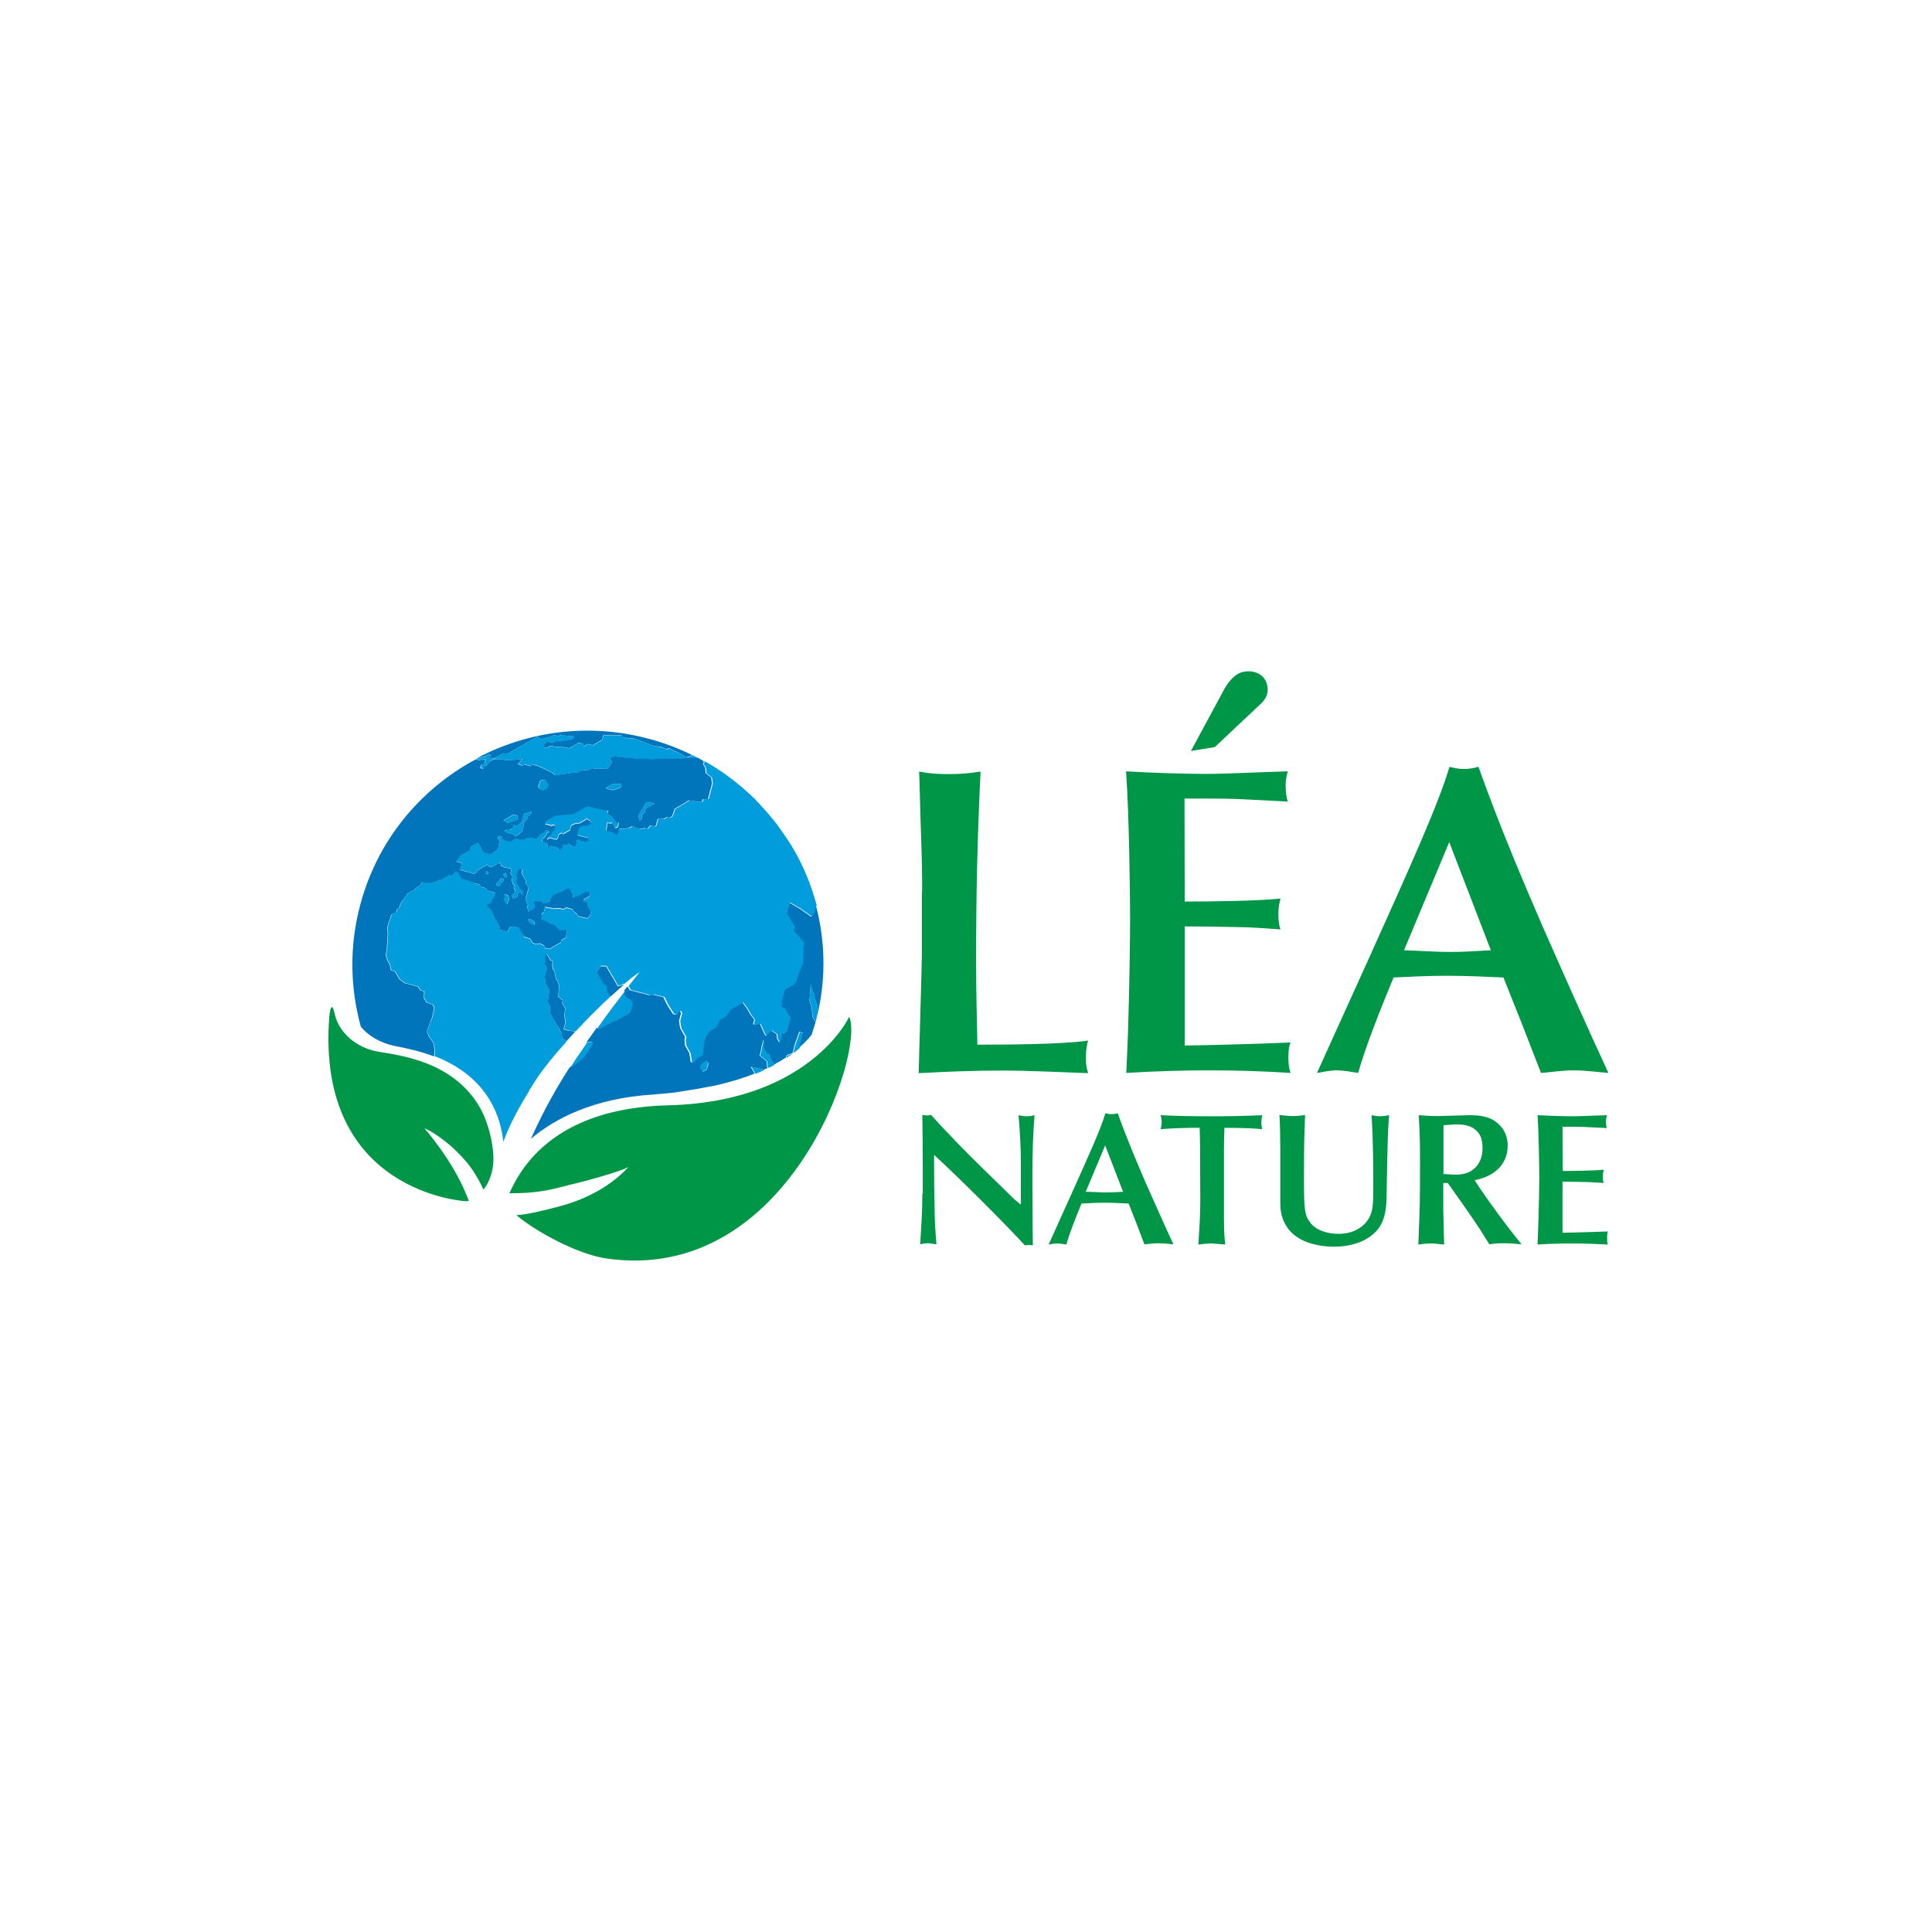 <svg width="400" height="400" viewBox="0 0 400 400" fill="none" xmlns="http://www.w3.org/2000/svg">
<g clip-path="url(#clip0_1548_2035)">
<path d="M190.916 184.567C190.916 180.57 190.916 179.637 190.651 171.554C190.562 169.644 190.386 161.428 190.297 159.74C192.594 160.185 194.316 160.273 196.613 160.273C198.91 160.273 200.765 160.096 203.017 159.74C202.355 173.508 202.09 184.967 202.09 198.956C202.09 205.352 202.266 211.258 202.355 216.277H203.989C206.639 216.277 219.845 216.277 225.277 215.433C225.012 216.455 224.836 216.988 224.836 219.075C224.836 220.452 224.924 220.985 225.277 222.184C220.596 222.006 212.69 221.651 207.743 221.651C201.869 221.651 196.922 221.829 190.209 222.184C190.209 220.718 190.871 199.623 190.871 197.313V184.567H190.916ZM261.273 145.484C261.803 144.907 262.819 143.708 262.333 141.754C261.803 139.533 259.506 138.6 257.254 139.133C255.664 139.533 254.427 141.043 253.544 142.553L246.566 155.477L251.512 154.677L261.273 145.484ZM245.241 165.336C253.676 165.336 254.604 165.336 258.005 165.514L266.617 165.958C266.352 165.248 266.176 163.96 266.176 162.583C266.176 161.473 266.352 160.762 266.617 159.696C259.992 159.874 253.941 160.229 249.746 160.229C244.799 160.229 237.644 159.963 233.139 159.696C233.801 168.801 233.978 186.343 233.978 190.207C233.978 194.382 233.801 205.485 233.625 210.77C233.536 214.589 233.36 218.32 233.183 222.139C239.057 221.784 244.843 221.606 250.32 221.606C256.194 221.606 261.715 221.784 267.191 222.139C266.838 221.118 266.75 220.23 266.75 218.853C266.75 217.565 266.838 216.677 267.191 215.833C259.374 216.188 247.626 216.455 245.285 216.455V191.806C249.525 191.806 253.809 191.895 258.049 191.984C260.346 192.072 262.731 192.25 265.116 192.428C264.851 191.806 264.674 190.607 264.674 189.319C264.674 187.942 264.851 187.054 265.116 186.032C260.257 186.565 249.966 186.654 245.285 186.654L245.241 165.336ZM308.664 196.736C305.837 196.913 303.055 197.091 300.228 197.091C297.004 197.091 293.912 196.825 290.688 196.736L300.051 174.352L308.664 196.736ZM319.043 222.139C320.677 222.051 323.283 221.606 325.845 221.606C328.406 221.606 331.631 222.051 333 222.139C328.892 213.301 322.797 199.578 319.308 191.628C315.996 183.989 310.519 171.243 306.102 158.763C305.086 159.03 304.159 159.208 303.143 159.208C302.039 159.208 301.111 159.03 300.096 158.763C297.887 166.225 292.587 178.083 283.312 198.645L272.668 222.139C273.949 221.962 275.23 221.606 276.776 221.606C278.233 221.606 280 221.962 281.192 222.139C282.65 216.943 285.609 209.393 288.524 202.376C292.19 202.198 295.856 202.021 299.521 202.021C303.452 202.021 307.339 202.198 311.27 202.376L315.112 212.013L319.043 222.139ZM190.96 247.143C190.96 248.254 190.916 251.185 190.827 252.206L190.518 257.625C191.004 257.491 191.49 257.403 192.108 257.403C192.638 257.403 193.433 257.58 193.875 257.625C193.61 254.027 193.566 253.628 193.521 251.407C193.433 247.277 193.389 244.434 193.389 239.105C197.541 242.88 207.213 252.428 212.204 257.847C212.469 257.802 212.734 257.758 213.043 257.758C213.264 257.758 213.573 257.802 213.838 257.847C213.838 256.87 213.794 254.827 213.794 253.983C213.794 251.94 213.75 246.344 213.75 244.079C213.75 238.394 213.838 235.596 214.191 230.889C213.706 231.022 213.264 231.111 212.557 231.111C211.851 231.111 211.321 230.977 210.879 230.889C211.144 234.086 211.365 237.462 211.365 240.748V249.408C210.481 248.698 210.128 248.431 209.421 247.721L204.784 243.191C200.014 238.572 196.525 234.975 192.771 230.844C192.461 230.889 192.196 230.933 191.887 230.933C191.578 230.933 191.269 230.889 190.96 230.844C191.004 234.486 191.048 238.128 191.048 241.814V247.143H190.96ZM232.521 246.744C231.284 246.833 230.136 246.877 228.899 246.877C227.53 246.877 226.205 246.744 224.791 246.744L228.811 237.151L232.521 246.744ZM236.937 257.625C237.644 257.58 238.748 257.403 239.852 257.403C240.956 257.403 242.326 257.58 242.944 257.625C241.177 253.85 238.571 247.943 237.07 244.568C235.656 241.281 233.316 235.818 231.416 230.489C230.975 230.622 230.577 230.667 230.136 230.667C229.65 230.667 229.252 230.578 228.855 230.489C227.927 233.687 225.631 238.75 221.656 247.588L217.106 257.669C217.636 257.58 218.211 257.447 218.873 257.447C219.491 257.447 220.242 257.58 220.772 257.669C221.391 255.449 222.671 252.206 223.908 249.186C225.498 249.098 227.044 249.009 228.634 249.009C230.312 249.009 231.991 249.098 233.669 249.186L235.303 253.317L236.937 257.625ZM253.411 237.861C253.411 236.396 253.456 234.886 253.5 233.509C256.194 233.509 259.021 233.553 261.317 233.775C261.185 233.154 261.141 232.798 261.141 232.354C261.141 232.043 261.229 231.555 261.317 230.889C257.563 231.066 254.074 231.111 250.806 231.111C247.758 231.111 243.43 231.066 240.294 230.889C240.426 231.377 240.515 231.866 240.515 232.354C240.515 232.843 240.426 233.331 240.294 233.775C242.326 233.598 246.08 233.509 246.433 233.509H248.376C248.421 235.019 248.465 236.396 248.465 237.861L248.509 248.742C248.509 251.718 248.288 254.694 248.111 257.669C249.525 257.491 250.099 257.447 250.806 257.447C251.291 257.447 252.528 257.58 253.676 257.669C253.544 256.559 253.411 255.271 253.411 252.34V237.861ZM270.195 230.844C269.4 230.977 268.516 231.066 267.633 231.066C266.75 231.066 265.778 230.933 264.895 230.844C265.027 232.843 265.071 235.863 265.071 237.861V248.476C265.071 248.831 265.071 249.986 265.16 250.563C266.043 256.603 271.696 258.113 276.422 258.113C278.542 258.113 281.192 257.58 283.047 256.426C285.653 254.782 286.978 252.695 287.066 248.076C287.155 244.123 287.243 236.085 287.464 232.754L287.596 230.889C287.022 230.977 286.36 231.111 285.741 231.111C285.123 231.111 284.505 230.977 283.975 230.889C284.284 235.952 284.328 241.059 284.328 246.122C284.328 249.32 284.151 250.519 283.798 251.407C282.915 253.805 280.397 255.449 277.217 255.449C274.479 255.449 272.359 254.605 271.211 253.05C270.062 251.54 269.974 250.119 269.974 243.901C269.974 240.526 269.974 236.795 270.106 233.82L270.195 230.844ZM298.859 232.976C299.433 232.932 300.891 232.798 301.641 232.798C302.922 232.798 304.247 232.976 305.307 233.775C306.676 234.797 306.941 236.174 306.941 237.817C306.941 240.348 305.484 243.191 301.553 243.191C300.537 243.191 299.61 243.102 298.859 243.058V232.976ZM305.307 244.345C308.885 243.679 312.153 241.459 312.153 237.151C312.153 235.507 311.535 233.909 310.342 232.798C308.664 231.2 306.721 230.889 304.159 230.889C303.276 230.889 298.682 231.066 297.666 231.066C295.679 231.066 294.663 230.933 293.736 230.889C294.001 235.907 294.001 236.485 294.001 241.592C294.001 249.142 293.956 249.986 293.647 257.669C294.531 257.536 295.458 257.447 296.341 257.447C297.313 257.447 298.196 257.625 298.991 257.669C298.991 256.648 298.815 251.629 298.815 250.474V244.923H299.742C301.862 247.898 304.291 251.318 306.323 254.383C306.897 255.271 307.781 256.736 308.355 257.625C309.547 257.447 309.989 257.403 311.535 257.403C312.948 257.403 313.92 257.536 315.024 257.625C312.551 254.56 311.491 253.183 308.355 248.831C307.781 248.032 306.897 246.744 306.323 245.9L305.307 244.345ZM323.504 233.287C327.126 233.287 327.523 233.287 328.981 233.376L332.691 233.553C332.558 233.242 332.514 232.71 332.514 232.132C332.514 231.644 332.602 231.333 332.691 230.889C329.864 230.977 327.258 231.111 325.447 231.111C323.327 231.111 320.28 230.977 318.336 230.889C318.601 234.797 318.69 242.303 318.69 243.946C318.69 245.722 318.601 250.519 318.513 252.784C318.469 254.427 318.381 256.026 318.336 257.669C320.854 257.491 323.327 257.447 325.668 257.447C328.186 257.447 330.526 257.536 332.911 257.669C332.735 257.225 332.735 256.87 332.735 256.248C332.735 255.715 332.779 255.315 332.911 254.96C329.555 255.093 324.52 255.226 323.504 255.226V244.656C325.315 244.656 327.17 244.701 328.981 244.745C329.952 244.79 331.012 244.878 332.028 244.923C331.896 244.656 331.852 244.123 331.852 243.59C331.852 243.013 331.94 242.613 332.028 242.169C329.952 242.391 325.536 242.436 323.548 242.436L323.504 233.287Z" fill="#009648"/>
<path d="M100.683 180.392L101.169 180.525L101.037 181.058L100.595 180.836L100.683 180.392ZM99.491 157.253H100.595L100.639 157.076L100.728 156.72L101.169 156.765L101.302 156.676L101.567 156.498L101.788 156.365L101.125 156.187L100.153 156.765L99.049 156.898L98.387 157.253H98.961C98.961 157.253 99.579 157.431 99.491 157.253ZM106.293 171.066C106.072 170.71 106.646 170.888 106.646 170.888H107.176L107.618 170.488L108.015 170.266L108.501 168.49L110.091 168.001L109.782 168.623L109.296 169.023L109.119 169.6L108.413 170.488L108.324 171.554L108.192 172.087L107.308 172.798L106.558 173.242L106.293 172.753L104.968 172.398L104.128 171.909L104.438 171.998C104.747 172.087 104.835 171.776 104.835 171.776L105.365 171.865L105.851 171.598C105.763 171.598 106.469 171.421 106.293 171.066ZM104.879 170.177C104.703 169.911 104.261 170.044 104.261 170.044L104.526 169.689L105.056 169.378L106.293 168.667L107.088 168.889L107.264 169.644L106.734 169.955L105.674 170.266C105.718 170.177 105.056 170.444 104.879 170.177ZM167.684 206.018L167.861 203.753C167.861 203.753 168.038 204.908 168.435 205.574C168.833 206.24 168.612 206.551 168.612 206.551L169.098 207.928L169.318 208.283L169.053 210.104L168.965 211.258C168.921 211.392 168.921 211.525 168.877 211.614L168.303 210.592L168.082 208.683L167.64 207.128L167.684 206.018ZM142.244 156.809L143.481 156.41C143.613 156.498 143.79 156.543 143.923 156.632L144.497 156.942H142.642L140.257 157.12L137.386 157.031L135.001 157.209L130.363 156.987L127.183 156.632L126.212 156.987L126.698 157.786L125.903 159.074C125.505 159.296 124.754 159.119 124.754 159.119L123.297 159.163L122.767 159.03L122.148 159.385L120.514 159.474L119.675 159.963L118.438 160.007L115.347 160.451C115.347 160.451 114.993 160.673 114.817 160.318C114.596 159.963 111.416 158.541 111.416 158.541L110.444 158.275L109.914 158.586L108.589 158.23L108.148 158.497L107.264 158.142L108.192 157.209L105.1 157.387L104.084 157.253H102.229H102.053L102.627 156.898L102.671 156.854L103.333 156.454L104.217 155.965L105.1 156.054L106.911 154.988L109.031 153.789L111.195 152.546L112.078 153.034L114.066 152.501L114.684 152.146L115.656 152.412L116.142 152.102L116.848 152.279L118.924 152.457L118.792 152.901L118.438 153.079L118.085 153.301L116.628 153.39L115.877 153.656C115.877 153.656 115.656 153.301 115.347 153.523C114.993 153.7 113.933 153.745 113.933 153.745L113.492 153.612L112.873 153.967L112.608 154.722L113.227 154.9L113.978 154.455L115.214 154.633L117.202 154.766L117.908 154.944L119.322 154.1L119.896 153.789L120.735 154.011L121 154.5L121.751 154.056L122.767 154.322L124.71 153.212L124.975 152.235L128.729 152.279L129.038 152.768L131.379 152.945L135.663 154.544C135.663 154.544 136.414 154.544 136.988 154.722C137.518 154.855 137.96 155.299 138.358 155.077C138.755 154.855 139.506 155.477 139.506 155.477L140.213 155.743L142.244 156.809ZM125.682 163.249C125.328 163.16 125.77 162.894 125.77 162.894L126.874 162.316L127.758 162.272L128.685 162.361L128.508 163.027L126.918 163.56C126.918 163.56 126.035 163.338 125.682 163.249ZM133.411 166.802L132.174 168.889L132.439 169.866L132.969 169.556L132.793 168.667L133.499 168.268L133.72 167.379L134.648 166.846L135.575 166.313L133.808 166.047L133.411 166.802ZM112.962 163.427L113.359 163.205L113.58 162.45L113.094 161.606L112.476 161.473L111.858 161.65L111.504 162.983C111.813 163.515 112.564 163.693 112.564 163.693L112.962 163.427ZM100.639 157.031L100.595 157.209L100.418 157.92L99.668 158.275L99.491 158.897L100.109 159.074L100.242 158.63L100.948 158.23L101.523 157.52L102.229 157.165H102.053L102.627 156.809L101.213 156.676L100.772 156.632L100.639 157.031ZM104.173 181.058L104.57 181.724L104.968 181.502L104.703 180.792L104.173 181.058ZM103.201 182.524L102.892 182.701L102.715 183.279L103.378 183.456L103.775 182.746L104.173 182.524L104.305 181.991L103.731 181.769L103.201 182.524ZM109.252 190.651L110.003 191.273L110.665 191.451L110.577 190.784L110.003 190.429L109.34 190.207L109.252 190.651ZM104.57 185.766L104.261 186.21L104.879 187.276L105.233 186.61L105.409 185.988L105.188 185.588L105.012 185.322L104.217 185.1L104.57 185.766Z" fill="#009CDC"/>
<path d="M101.125 156.187L101.788 156.365L101.567 156.498L101.302 156.676L101.169 156.765L102.583 156.898L102.627 156.853L103.333 156.454L104.217 155.965L105.1 156.054L106.911 154.988L109.031 153.789L111.195 152.545L112.078 153.034L114.066 152.501L114.684 152.146L115.612 152.412L116.098 152.101L116.804 152.279L118.88 152.457L118.748 152.901L118.394 153.078L118.041 153.256L116.583 153.345L115.833 153.611C115.833 153.611 115.656 153.256 115.303 153.478C114.949 153.7 113.889 153.7 113.889 153.7L113.448 153.567L112.829 153.922L112.564 154.677L113.183 154.855L113.933 154.411L115.17 154.588L117.158 154.722L117.864 154.899L119.278 154.1L119.852 153.745L120.691 153.967L120.956 154.455L121.751 154.011L122.723 154.278L124.666 153.167L124.931 152.19L128.685 152.235L128.994 152.723L131.291 152.901L135.575 154.5C135.575 154.5 136.37 154.5 136.9 154.633C137.43 154.766 137.872 155.21 138.269 154.988C138.667 154.766 139.418 155.388 139.418 155.388L140.124 155.654L142.156 156.765L143.393 156.365C140.478 154.944 137.386 153.745 134.118 152.901C121.839 149.659 109.384 151.391 98.961 156.853L100.065 156.72L101.125 156.187Z" fill="#0075BC"/>
<path d="M102.052 238.083C102.538 242.036 101.257 244.612 100.551 245.678C100.374 245.9 100.242 246.077 100.065 246.3C99.888 245.9 99.756 245.545 99.579 245.189C98.607 243.324 97.547 241.636 96.267 240.215C95.03 238.794 93.661 237.462 92.115 236.262C90.569 235.063 89.156 234.131 87.875 233.598C87.875 233.598 93.837 240.348 96.708 247.721C96.841 248.032 96.973 248.342 97.062 248.653C96.841 248.653 96.62 248.698 96.399 248.698C96.399 248.698 65.35 247.055 68.177 210.459C68.177 210.459 68.53 206.506 69.281 209.837C69.546 211.125 70.164 212.458 71.136 213.657C72.726 215.611 75.243 217.298 78.865 217.831C81.338 218.231 86.02 218.897 90.569 221.162C94.323 223.072 97.989 226.048 100.197 230.977C101.081 233.065 101.743 235.419 102.052 238.083ZM175.811 210.503C175.811 210.503 174.309 213.879 170.113 217.698C164.725 222.672 154.92 228.446 138.225 228.846C115.832 229.423 108.589 240.704 106.027 245.855C105.807 246.3 105.63 246.699 105.453 247.055C108.103 247.055 110.002 246.921 111.548 246.699C114.022 246.388 115.567 245.9 117.732 245.367C121.221 244.567 128.906 242.436 130.098 241.592C130.098 241.592 125.549 247.277 115.788 249.764C115.788 249.764 111.857 250.874 108.81 251.363C108.103 251.496 107.441 251.54 106.911 251.585C110.842 254.915 119.454 259.668 125.549 260.556C163.267 266.019 179.167 217.654 175.811 210.503Z" fill="#009648"/>
<path d="M158.276 167.69C158.365 167.779 158.453 167.912 158.541 168.001C158.453 167.868 158.365 167.779 158.276 167.69ZM156.554 165.825C156.731 166.003 156.863 166.136 157.04 166.314C156.863 166.136 156.686 166.003 156.554 165.825ZM145.556 157.476C148.825 159.296 151.828 161.473 154.522 163.915C151.872 161.473 148.825 159.296 145.556 157.476ZM154.611 163.96C154.876 164.182 155.141 164.448 155.406 164.67C155.141 164.448 154.876 164.226 154.611 163.96ZM155.626 164.892C155.847 165.07 156.024 165.292 156.245 165.47C156.024 165.292 155.803 165.114 155.626 164.892ZM164.327 176.173C166.271 179.682 167.816 183.412 168.876 187.32C167.861 183.457 166.315 179.682 164.327 176.173ZM161.28 171.377C161.368 171.465 161.412 171.599 161.501 171.687C161.412 171.599 161.324 171.465 161.28 171.377ZM162.561 173.286C162.649 173.464 162.781 173.642 162.87 173.775C162.781 173.597 162.693 173.419 162.561 173.286ZM163.797 175.196C163.974 175.507 164.195 175.862 164.371 176.173C164.151 175.862 163.974 175.507 163.797 175.196ZM163.179 174.219C163.311 174.441 163.444 174.663 163.621 174.93C163.488 174.707 163.311 174.441 163.179 174.219ZM143.966 156.632C143.834 156.543 143.657 156.454 143.525 156.41L143.966 156.632ZM109.914 237.284L109.737 237.417L110.002 237.195L109.914 237.284Z" fill="#0075BC"/>
<path d="M166.403 213.923L165.564 216.988C165.167 217.343 164.725 217.698 164.239 218.054L164.725 216.188L165.608 213.701L166.403 213.923ZM162.914 218.631L162.826 219.031C163.268 218.764 163.665 218.453 164.063 218.187L163.444 218.364L162.914 218.631ZM145.601 219.874L145.071 220.407L144.938 220.896L145.513 221.873L146.308 221.384L146.617 220.052L146.131 219.519L145.601 219.874Z" fill="#009CDC"/>
<path d="M160.308 220.23L160.264 220.54C159.867 220.762 159.469 220.94 159.072 221.118L158.939 220.896L158.851 219.741L157.393 218.542L157.614 217.742L157.835 216.543L158.188 215.255L158.365 217.121L158.586 217.476L158.983 218.142L159.558 218.32L159.646 219.03L160.308 220.23ZM156.687 221.162C156.113 221.029 155.583 220.896 155.583 220.896L156.422 222.317C157.04 222.095 157.614 221.828 158.144 221.562L158.056 221.429L156.687 221.162Z" fill="#009CDC"/>
<path d="M109.473 225.781V225.87L109.561 225.692L109.473 225.781Z" fill="#0075BC"/>
<path d="M116.672 213.124L117.025 211.791L116.804 209.837L117.069 208.86L116.363 207.661L116.495 207.128L115.479 206.284L115.612 205.796L115.744 204.108L115.391 203.042L115.082 202.776L114.905 201.71L114.773 201.133L114.419 200.555L114.331 199.889L114.375 198.956L113.933 198.823L113.713 198.423L113.227 197.624L112.918 197.535L112.741 198.246L112.829 199.178L112.697 199.578L113.183 200.422L112.741 202.154L112.962 203.753L113.315 204.33L113.713 205.041L113.359 207.528L113.845 208.327V209.748L114.463 210.859L114.817 211.436L115.17 212.013L115.833 213.124L116.23 213.834L116.407 215.034L117.29 215.566C117.908 214.9 118.527 214.19 119.145 213.524L117.732 213.435L116.672 213.124Z" fill="#0075BC"/>
<path d="M128.552 204.063L127.89 204.197L127.183 202.953L126.521 201.843L125.77 200.555L125.505 200.111L124.356 200.066L123.826 200.777L123.473 201.399L124.268 202.776L124.975 203.975L125.505 204.197L125.637 205.396L126.123 206.24L126.476 206.284C127.448 205.396 128.331 204.596 129.171 203.886H128.994L128.552 204.063Z" fill="#0075BC"/>
<path d="M168.921 211.259C168.877 211.392 168.877 211.525 168.832 211.614L168.258 210.593L168.037 208.683L167.596 207.128L167.684 206.018L167.861 203.753C167.861 203.753 168.037 204.908 168.435 205.574C168.832 206.24 168.612 206.551 168.612 206.551L169.097 207.928L169.318 208.283L169.053 210.104L168.921 211.259ZM146.352 221.429L145.557 221.918L144.982 220.941L145.115 220.452L145.645 219.919L146.219 219.608L146.705 220.141L146.352 221.429ZM168.921 187.454L168.788 187.72L168.479 188.875L167.949 189.808L165.608 188.164L163.4 186.876L163.091 187.942L162.782 189.141L163.267 189.941L164.416 191.895L164.195 192.739L166.403 195.226L166.138 196.159L166.182 198.157L166.094 199.534L165.034 201.977L164.637 203.398L164.062 203.931L163.577 204.197L162.34 204.908L161.722 207.217L161.633 208.461L162.428 208.86L162.737 209.393L163.267 210.282L163.532 210.77L162.782 213.613L162.384 213.835L161.898 213.746L161.324 215.833L160.838 214.989L160.794 214.145L159.646 213.346L159.204 213.613L158.586 214.456L158.321 214.19L157.305 211.969L155.892 212.103L156.157 211.081L155.406 210.148L154.699 208.905L153.727 207.528L153.021 207.928L152.358 208.283L151.122 208.994L150.017 210.504L148.825 211.17L147.942 212.769L146.793 213.435L145.91 214.545L145.557 215.789L145.247 218.498L144.585 218.853L143.967 219.208L143.392 219.963L142.995 219.875L142.73 218.054L141.847 216.499L141.714 215.3L141.847 214.678L140.831 212.902L140.566 211.392L141.007 209.749L140.742 209.26L140.124 209.615L139.992 210.104L139.373 209.971L139.152 209.66L138.446 208.594L138.004 207.839L137.342 206.462L135.222 205.929L134.294 206.018L133.146 205.707L130.363 204.997L129.922 204.197C129.701 204.464 129.48 204.775 129.215 205.085L129.303 205.13L129.127 205.796L129.524 206.551L130.496 207.04L130.893 207.706L130.407 209.571L128.067 210.948L126.477 211.658L125.902 211.969L123.959 212.946L123.517 212.813C122.855 213.79 122.148 214.767 121.397 215.789L122.59 215.655L122.369 216.499L121.574 217.743L120.956 218.587L119.587 219.875L118.173 220.852L117.908 221.029C114.154 226.847 111.681 231.866 109.914 235.774C114.993 231.511 122.899 227.425 135.001 226.625C136.679 226.492 138.269 226.359 139.771 226.181C142.951 225.693 145.822 225.204 148.427 224.671C151.431 223.961 154.037 223.161 156.245 222.273L155.406 220.852C155.406 220.852 155.892 220.985 156.51 221.118L157.923 221.385L158.012 221.518C158.321 221.385 158.63 221.251 158.939 221.118L158.807 220.896L158.718 219.741L157.261 218.542L157.482 217.743L157.702 216.544L158.056 215.256L158.232 217.121L158.453 217.476L158.851 218.143L159.425 218.276L159.513 218.986L160.22 220.141L160.176 220.452C161.103 219.963 161.987 219.431 162.737 218.942L162.826 218.542L163.312 218.276L163.93 218.098L164.107 217.965L164.592 216.1L165.476 213.613L166.271 213.835L165.432 216.899C166.58 215.922 167.419 215.034 168.037 214.234C168.258 213.479 168.523 212.724 168.744 211.969C171.085 203.709 170.997 195.27 168.921 187.454Z" fill="#0075BC"/>
<path d="M120.294 217.698C119.499 218.853 118.748 219.963 118.041 221.074L118.35 220.896L119.764 219.919L121.133 218.631L121.751 217.787L122.546 216.544L122.767 215.7L121.574 215.833C121.133 216.455 120.735 217.076 120.294 217.698Z" fill="#009CDC"/>
<path d="M109.472 225.781L109.605 225.692C110.179 224.76 110.753 223.916 111.195 223.205C112.608 221.074 114.816 218.365 117.334 215.611L116.451 215.078L116.274 213.879L115.832 213.168L115.214 212.058L114.861 211.436L114.507 210.859L113.889 209.749V208.327L113.403 207.528L113.756 205.041L113.315 204.33L113.006 203.753L112.785 202.154L113.271 200.422L112.785 199.578L112.917 199.178L112.829 198.246L113.006 197.535L113.315 197.624L113.801 198.423L114.021 198.779L114.463 198.912L114.419 199.845L114.507 200.511L114.816 201.088L114.949 201.666L115.126 202.731L115.435 202.998L115.788 204.064L115.656 205.751L115.523 206.24L116.539 207.084L116.406 207.617L117.113 208.816L116.848 209.749L117.113 211.747L116.76 213.035L117.82 213.39L119.233 213.479C121.662 210.859 124.268 208.283 126.565 206.151L126.211 206.107L125.726 205.263L125.593 204.064L125.063 203.842L124.356 202.643L123.561 201.266L123.915 200.644L124.445 199.933L125.593 199.978L125.858 200.422L126.609 201.71L127.271 202.82L127.978 204.064L128.641 203.931L129.082 203.664L129.259 203.709C130.54 202.598 131.644 201.754 132.439 201.266C132.439 201.266 131.556 202.332 130.142 204.153L130.628 204.952L133.411 205.663L134.559 205.974L135.486 205.885L137.606 206.418L138.269 207.794L138.711 208.549L139.417 209.615L139.638 209.926L140.256 210.104L140.389 209.615L141.007 209.26L141.272 209.749L140.831 211.392L141.096 212.902L142.111 214.678L141.979 215.3L142.111 216.499L142.995 218.054L143.26 219.875L143.657 219.963L144.231 219.208L144.85 218.853L145.512 218.498L145.821 215.789L146.175 214.545L147.058 213.435L148.206 212.769L149.09 211.17L150.282 210.504L151.386 208.994L152.579 208.283L153.241 207.928L153.904 207.528L154.876 208.905L155.582 210.148L156.333 211.081L156.068 212.102L157.481 211.969L158.497 214.19L158.762 214.456L159.381 213.612L159.822 213.346L160.971 214.145L161.015 214.989L161.501 215.833L162.075 213.746L162.561 213.834L162.958 213.612L163.709 210.77L163.444 210.282L162.914 209.393L162.605 208.86L161.81 208.461L161.898 207.217L162.516 204.908L163.753 204.197L164.239 203.931L164.813 203.398L165.211 201.976L166.271 199.534L166.359 198.157L166.315 196.158L166.58 195.226L164.371 192.739L164.592 191.895L163.444 189.941L162.958 189.141L163.267 187.898L163.576 186.832L165.785 188.12L168.126 189.763L168.656 188.83L168.965 187.676L169.097 187.409L169.053 187.32C167.993 183.412 166.491 179.637 164.504 176.173C164.327 175.862 164.106 175.507 163.93 175.196C163.886 175.107 163.841 175.018 163.753 174.929C163.621 174.707 163.488 174.485 163.311 174.219C163.223 174.086 163.135 173.908 163.002 173.775C162.914 173.597 162.781 173.419 162.693 173.286C162.561 173.109 162.428 172.887 162.296 172.709C162.207 172.576 162.119 172.442 162.031 172.354C161.898 172.132 161.721 171.909 161.589 171.687C161.501 171.599 161.456 171.51 161.368 171.377C161.191 171.154 161.059 170.932 160.882 170.71L160.661 170.444C160.485 170.222 160.308 170 160.131 169.778L159.911 169.511C159.734 169.289 159.557 169.067 159.381 168.845C159.292 168.756 159.204 168.667 159.16 168.579C158.983 168.357 158.806 168.179 158.63 168.001C158.541 167.912 158.453 167.779 158.365 167.69C158.188 167.513 158.056 167.335 157.879 167.157C157.746 167.024 157.658 166.891 157.526 166.758C157.393 166.624 157.261 166.447 157.128 166.314C156.951 166.136 156.819 166.003 156.642 165.825C156.554 165.692 156.421 165.603 156.333 165.47C156.112 165.292 155.936 165.07 155.715 164.892L155.494 164.67C155.229 164.404 154.964 164.182 154.699 163.96L154.655 163.915C151.961 161.473 148.957 159.296 145.689 157.476L145.601 157.431L145.556 157.387L145.91 157.653L145.689 158.186L146.175 158.986L146.263 160.051L147.411 160.984L147.588 162.228L146.749 165.425L145.645 165.47L145.468 166.047L143.878 165.914L143.392 165.825L142.73 165.736L141.67 166.402L139.815 167.468L139.285 169.023L138.711 169.334L138.181 169.2L137.518 169.6H136.281L135.928 170.932L135.663 171.11L134.824 170.888L134.161 171.599L133.631 171.465L132.483 171.687L130.937 171.11L130.231 171.51L128.729 171.599L128.155 171.643L128.022 172.132L127.536 172.753L126.786 172.22L125.461 171.865L125.593 171.066L125.681 170.266L125.991 170.355L126.741 170.311L127.36 171.377L127.846 171.11L128.066 170.222L127.404 170.044L126.83 169.334L126.609 168.934L125.726 168.179L125.858 167.646L125.505 167.557L124.666 167.513L122.678 166.98L122.016 166.802L121.574 166.713L120.867 167.113L120.337 167.424L119.984 167.601L119.101 168.09L118.615 168.357L117.201 168.49L114.861 168.712L113.845 169.289L112.961 169.778L112.785 170.488L114.154 170.844L114.375 170.71L114.905 170.844L114.684 171.732L114.154 172.043L113.977 172.753L113.315 173.109L113.138 173.73L113.756 173.375L115.037 173.73L115.435 173.508L115.656 172.709L116.318 172.354L116.495 172.62L117.466 172.087L117.996 171.776L118.217 170.888L118.526 170.666L119.233 170.399L119.94 170.355L121.486 169.467L122.104 169.822L122.413 170.355L122.016 170.577L121.574 170.844H120.646L119.851 171.288L119.498 172.664L119.631 172.887L120.823 173.197L121.662 173.375L121.927 173.819L121.221 174.219L120.337 173.997L119.719 173.73L119.189 174.041L119.366 174.352L119.189 174.974L118.703 175.24L117.599 174.574L117.246 174.974L116.583 174.796L116.406 175.507L115.744 175.995L115.391 175.418L114.905 175.285L113.933 175.107L113.536 175.329C113.138 175.551 113.315 174.929 113.315 174.929L113.05 174.441L112.166 174.219L112.343 173.553L112.741 173.331L113.271 172.442L113.668 172.22L113.491 171.954L113.006 171.821L112.564 172.309L111.681 172.798L110.974 173.686L109.826 173.375L108.898 173.508L108.368 173.819L107.706 173.864L106.778 173.597L106.381 173.819L106.027 173.997L105.63 174.219L104.393 173.908C104.393 173.908 104.216 173.642 103.863 173.553C103.51 173.464 103.951 173.197 103.951 173.197L103.466 172.887L102.98 173.153L103.245 173.642L103.466 174.041L103.245 174.885L103.112 175.818L101.92 176.528L101.39 176.839L100.109 176.351L99.623 175.551L99.314 175.018L98.961 174.397L98.431 174.707L97.547 175.196L97.326 175.951L96.266 176.573L95.295 177.15L94.456 178.349L95.648 178.66L95.251 180.081L97.415 180.659L98.121 180.881L98.74 180.525L98.828 180.17L99.667 179.682L100.109 179.415L100.771 179.06L101.522 179.46L101.787 179.504L102.185 179.282L102.847 178.927L103.289 178.571L103.642 178.66L103.775 179.193L104.437 179.548L104.658 179.593L105.586 179.77L105.939 179.859L105.718 180.747L106.116 181.458L105.983 182.035L106.16 182.924L106.513 183.279L106.381 183.812L106.69 184.345L106.513 184.922L106.071 185.189L105.983 185.544L106.292 186.077L107.087 185.633L107.308 184.789H107.794L108.28 185.366L108.456 184.656L108.015 184.345L107.794 183.945L107.661 183.723L107.396 183.235L107.043 182.657L107.264 181.769L106.999 181.369L107.131 181.014L107.352 180.215L107.838 179.948L108.236 180.037L108.059 180.659L108.28 181.236L108.633 181.813L108.942 182.391L108.81 182.879L109.251 183.457L109.472 183.856L108.942 185.899L108.986 186.788L109.34 187.365L109.163 187.987L109.472 188.52L109.384 188.875L109.958 188.564L110.576 188.253L110.709 187.765L110.576 186.832L110.974 186.61L111.592 186.788L112.255 186.654L112.52 187.098H113.271L113.801 186.788L113.933 186.299L114.463 185.5L114.816 185.322L115.479 184.967L116.318 184.7L117.201 184.212L117.511 184.034L118.261 184.212L118.173 184.523L118.703 185.411L118.571 185.899L119.896 185.5L120.735 185.011L121.397 184.656L122.192 184.878L121.971 185.677L121.176 186.121L120.867 186.299L120.779 186.699L121.574 186.921L121.751 187.809L122.016 188.298L122.369 188.875L122.148 189.63L121.618 190.207L121.309 190.118L119.719 189.763L119.454 189.275L118.836 188.83L118.526 188.298L117.246 187.987L116.627 188.342L115.832 188.12L114.64 188.209L114.154 188.075L113.359 187.987L112.873 187.853L112.564 188.964L112.122 189.23L112.211 190.518L113.006 190.74L113.756 191.273L114.772 191.54L115.921 192.739L117.113 192.561L117.378 193.05L117.113 194.204L116.23 194.693L116.097 195.181L114.772 195.936L114.154 196.292L113.889 196.514L112.608 196.292L112.696 195.892L111.813 195.403L110.753 195.448L110.267 195.315L109.737 194.426L108.501 194.027L108.28 193.361L107.529 192.073L106.911 191.895L106.469 191.806L105.586 191.939L105.144 192.916L103.466 192.472L103.51 191.85L103.112 191.14L102.45 190.03L102.008 188.919L101.611 188.253L100.904 187.765L101.036 187.232L101.787 186.788L101.92 186.388L102.45 185.633L102.671 184.878L101.301 184.523L100.551 183.901L99.667 183.679L99.358 183.146L98.254 182.879L97.238 182.257L96.443 182.035L95.56 181.725L95.339 181.325L94.986 180.747L94.809 180.437L94.412 180.348L93.617 181.192L93.131 181.058L92.733 181.28L91.496 181.991L90.966 182.124L90.127 182.613L89.332 182.702L88.228 182.79L87.433 182.568L86.947 183.323L86.285 183.723L85.843 184.167L85.048 184.611L84.562 184.878L83.944 185.677L83.37 186.477L82.84 187.409L82.751 187.809L82.266 188.253L82.089 188.83L81.073 189.319L80.852 190.163L80.499 191.095L80.278 191.939L80.367 193.316L80.146 196.691L79.925 197.58L80.278 198.823L80.764 199.623L81.029 200.866L81.824 201.088L82.266 201.843L82.751 202.687L83.811 203.486L86.638 204.241L87.124 205.041L87.875 205.219L87.831 206.595L88.405 207.528L89.597 207.928L89.906 208.461L89.774 209.66L89.509 210.681L89.067 211.792L88.67 212.813L88.449 213.612L88.891 214.678L89.288 215.167C89.288 215.167 89.686 215.789 89.818 216.011C89.951 216.233 90.039 217.61 90.039 217.61L89.995 218.675C91.143 219.12 92.336 219.652 93.528 220.319C97.194 222.362 100.727 225.515 102.759 230.489C103.466 232.221 103.951 234.175 104.216 236.396C105.497 232.798 107.661 228.89 109.561 225.87L109.472 225.781Z" fill="#009CDC"/>
<path d="M123.694 212.857L124.136 212.99L126.079 212.013L126.654 211.702L128.244 210.992L130.584 209.615L131.07 207.75L130.673 207.084L129.701 206.595L129.304 205.84L129.48 205.174L129.436 205.129C127.89 207.128 125.903 209.748 123.694 212.857Z" fill="#009CDC"/>
<path d="M103.377 243.502L103.422 243.457V243.413L103.377 243.502Z" fill="#0075BC"/>
<path d="M104.393 171.998C104.702 172.087 104.791 171.776 104.791 171.776L105.321 171.865L105.807 171.599C105.807 171.599 106.513 171.377 106.292 171.066C106.072 170.71 106.646 170.888 106.646 170.888H107.176L107.617 170.488L108.015 170.266L108.501 168.49L110.091 168.001L109.782 168.623L109.296 169.023L109.119 169.6L108.412 170.488L108.324 171.554L108.192 172.087L107.352 172.798L106.602 173.242L106.337 172.753L105.012 172.398L104.172 171.91L104.393 171.998ZM104.526 169.645L105.056 169.334L106.292 168.623L107.087 168.845L107.264 169.6L106.734 169.911L105.674 170.222C105.674 170.222 105.012 170.444 104.835 170.177C104.658 169.911 104.217 170 104.217 170L104.526 169.645ZM111.813 161.606L112.432 161.428L113.006 161.606L113.536 162.45L113.315 163.205L112.917 163.427L112.476 163.649C112.476 163.649 111.725 163.427 111.416 162.938L111.813 161.606ZM125.77 162.894L126.874 162.317L127.757 162.272L128.685 162.361L128.508 163.072L126.918 163.605C126.918 163.605 126.035 163.382 125.637 163.294C125.284 163.16 125.77 162.894 125.77 162.894ZM133.411 166.802L133.808 166.047L135.575 166.314L134.647 166.847L133.72 167.38L133.499 168.268L132.837 168.667L132.969 169.556L132.439 169.867L132.174 168.89L133.411 166.802ZM100.683 180.392L101.169 180.526L101.037 181.058L100.595 180.836L100.683 180.392ZM102.892 182.702L103.201 182.524L103.731 181.769L104.305 181.991L104.172 182.524L103.775 182.746L103.377 183.457L102.715 183.279L102.892 182.702ZM104.702 180.748L104.967 181.458L104.57 181.68L104.172 181.058L104.702 180.748ZM105.232 185.588L105.453 185.988L105.277 186.61L104.923 187.276L104.305 186.21L104.614 185.766L104.349 185.1L105.144 185.322L105.232 185.588ZM109.384 190.207L110.047 190.429L110.621 190.785L110.709 191.451L110.047 191.273L109.296 190.651L109.384 190.207ZM89.73 216.011C89.597 215.789 89.2 215.167 89.2 215.167L88.802 214.678L88.405 213.613L88.626 212.813L89.023 211.792L89.421 210.681L89.686 209.66L89.818 208.505L89.509 207.972L88.317 207.572L87.743 206.64L87.787 205.263L87.036 205.085L86.55 204.286L83.723 203.531L82.663 202.732L82.177 201.888L81.736 201.133L80.941 200.911L80.676 199.667L80.19 198.868L79.837 197.624L80.058 196.736L80.278 193.361L80.19 191.984L80.411 191.14L80.764 190.207L80.985 189.364L82.001 188.875L82.177 188.298L82.663 187.854L82.752 187.454L83.282 186.521L83.9 185.722L84.474 184.922L84.96 184.656L85.755 184.212L86.197 183.768L86.903 183.368L87.389 182.613L88.184 182.835L89.288 182.746L90.083 182.657L90.922 182.169L91.453 182.08L92.689 181.369L93.087 181.147L93.573 181.281L94.368 180.437L94.765 180.526L94.942 180.836L95.295 181.458L95.516 181.858L96.399 182.169L97.194 182.391L98.21 182.835L99.314 183.101L99.623 183.634L100.507 183.856L101.213 184.478L102.582 184.833L102.362 185.633L101.832 186.388L101.743 186.788L100.992 187.232L100.86 187.765L101.567 188.253L101.964 188.919L102.406 190.03L103.068 191.14L103.466 191.851L103.422 192.472L105.1 192.916L105.542 191.939L106.425 191.806L106.822 191.895L107.441 192.073L108.192 193.361L108.545 193.938L109.782 194.338L110.312 195.226L110.797 195.359L111.857 195.315L112.741 195.803L112.608 196.203L113.889 196.425L114.154 196.203L114.772 195.848L116.097 195.093L116.23 194.604L117.113 194.116L117.378 192.961L117.113 192.472L115.921 192.65L114.772 191.451L113.757 191.184L113.006 190.651L112.211 190.429L112.122 189.141L112.564 188.875L112.873 187.72L113.359 187.854L114.154 187.942L114.64 188.076L115.832 187.987L116.627 188.209L117.246 187.854L118.527 188.209L118.836 188.742L119.454 189.186L119.719 189.674L121.309 190.03L121.618 190.119L122.148 189.541L122.369 188.786L122.016 188.209L121.751 187.72L121.574 186.832L120.779 186.61L120.867 186.21L121.177 186.033L121.972 185.588L122.192 184.789L121.397 184.567L120.735 184.922L119.896 185.411L118.571 185.811L118.703 185.322L118.173 184.434L118.262 184.123L117.511 183.945L117.202 184.123L116.318 184.611L115.479 184.878L114.817 185.233L114.463 185.411L113.933 186.21L113.801 186.699L113.271 187.01H112.476L112.211 186.566L111.548 186.699L110.93 186.521L110.532 186.743L110.665 187.676L110.532 188.164L109.914 188.475L109.34 188.786L109.428 188.431L109.119 187.942L109.296 187.321L108.942 186.743L108.898 185.855L109.428 183.812L109.207 183.412L108.766 182.835L108.898 182.346L108.545 181.769L108.192 181.192L107.971 180.614L108.147 179.993L107.75 179.904L107.264 180.17L107.043 180.925L106.911 181.325L107.132 181.725L106.911 182.613L107.22 183.19L107.485 183.679L107.617 183.901L107.838 184.256L108.28 184.567V185.366L107.794 184.789H107.308L107.087 185.633L106.292 186.077L105.983 185.544L106.072 185.189L106.513 184.922L106.646 184.389L106.337 183.856L106.469 183.323L106.116 182.968L105.939 182.08L106.116 181.503L105.674 180.792L105.895 179.904L105.542 179.815L104.614 179.637L104.393 179.593L103.731 179.238L103.598 178.705L103.245 178.616L102.803 178.971L102.141 179.326L101.743 179.548L101.522 179.504L100.772 179.104L100.109 179.46L99.668 179.726L98.828 180.215L98.74 180.57L98.122 180.925L97.415 180.703L95.251 180.126L95.648 178.705L94.456 178.394L95.295 177.195L96.267 176.617L97.327 175.995L97.547 175.24L98.431 174.752L98.961 174.441L99.314 175.063L99.623 175.596L100.109 176.44L101.39 176.884L101.92 176.573L103.112 175.862L103.245 174.93L103.466 174.086L103.245 173.73L102.98 173.242L103.466 172.975L103.952 173.286C103.952 173.286 103.51 173.553 103.863 173.642C104.217 173.73 104.393 173.997 104.393 173.997L105.63 174.308L106.027 174.086L106.381 173.864L106.778 173.642L107.75 173.908L108.412 173.864L108.942 173.553L109.87 173.42L111.018 173.73L111.725 172.842L112.608 172.354L113.05 171.865L113.536 171.998L113.712 172.265L113.315 172.487L112.785 173.375L112.387 173.597L112.211 174.263L113.094 174.485L113.359 174.974C113.359 174.974 113.182 175.64 113.58 175.374L113.977 175.152L114.949 175.329L115.435 175.463L115.788 176.04L116.451 175.551L116.627 174.841L117.29 175.018L117.643 174.619L118.747 175.285L119.233 175.018L119.41 174.397L119.233 174.086L119.763 173.775L120.382 174.086L121.265 174.308L121.972 173.908L121.707 173.464L120.867 173.286L119.675 172.975L119.542 172.753L119.896 171.377L120.691 170.933L121.618 170.977L122.06 170.71L122.457 170.488L122.148 169.955L121.53 169.6L119.984 170.488L119.277 170.533L118.571 170.799L118.262 171.021L118.041 171.91L117.511 172.22L116.539 172.753L116.362 172.487L115.7 172.842L115.479 173.642L115.082 173.864L113.801 173.508L113.227 173.864L113.403 173.242L114.066 172.887L114.242 172.22L114.772 171.91L114.993 171.021L114.463 170.888L114.242 171.021L112.873 170.666L113.05 169.955L113.933 169.467L114.949 168.89L117.29 168.667L118.703 168.534L119.189 168.268L120.072 167.779L120.426 167.602L120.956 167.291L121.662 166.891L122.104 166.98L122.767 167.157L124.754 167.69L125.593 167.735L125.947 167.824L125.814 168.357L126.697 169.112L126.918 169.467L127.492 170.177L128.155 170.355L127.934 171.243L127.448 171.51L126.83 170.444L126.079 170.488L125.77 170.4L125.682 171.199L125.549 171.998L126.874 172.354L127.625 172.887L128.111 172.265L128.155 171.599L128.729 171.554L130.098 171.465L130.805 171.066L132.351 171.643L133.499 171.421L134.029 171.554L134.692 170.844L135.531 171.066L135.796 170.888L136.149 169.556H137.386L138.048 169.156L138.578 169.289L139.152 168.978L139.682 167.424L141.537 166.358L142.597 165.692L143.26 165.825L143.746 165.87L145.292 166.047L145.468 165.47L146.572 165.425L147.412 162.228L147.235 160.984L146.087 160.052L145.998 158.986L145.557 158.186L145.733 157.653L145.38 157.387C145.071 157.209 144.806 157.076 144.497 156.898H142.642L140.257 157.076L137.386 156.987L135.001 157.165L130.363 156.943L127.183 156.587L126.212 156.943L126.697 157.787L125.902 159.074C125.505 159.297 124.754 159.119 124.754 159.119L123.208 159.163L122.678 159.03L122.06 159.385L120.426 159.474L119.587 159.963L118.35 160.007L115.258 160.451C115.258 160.451 114.905 160.629 114.728 160.318C114.507 159.963 111.327 158.586 111.327 158.586L110.356 158.319L109.826 158.63L108.501 158.275L108.059 158.542L107.176 158.186L108.103 157.209L105.012 157.387L103.996 157.254H102.141L101.434 157.609L100.86 158.319L100.153 158.719L100.021 159.163L99.403 158.986L99.579 158.364L100.33 158.009L100.507 157.298H99.403C99.535 157.476 98.873 157.298 98.873 157.298H98.343C86.992 163.427 78.114 173.997 74.581 187.365C72.284 195.937 72.505 204.597 74.713 212.591C76.259 214.412 78.6 215.922 81.868 216.588C83.679 216.943 86.683 217.521 89.862 218.72L89.951 217.654C89.951 217.565 89.862 216.233 89.73 216.011Z" fill="#0075BC"/>
</g>
<defs>
<clipPath id="clip0_1548_2035">
<rect width="265" height="122" fill="white" transform="translate(68 139)"/>
</clipPath>
</defs>
</svg>
